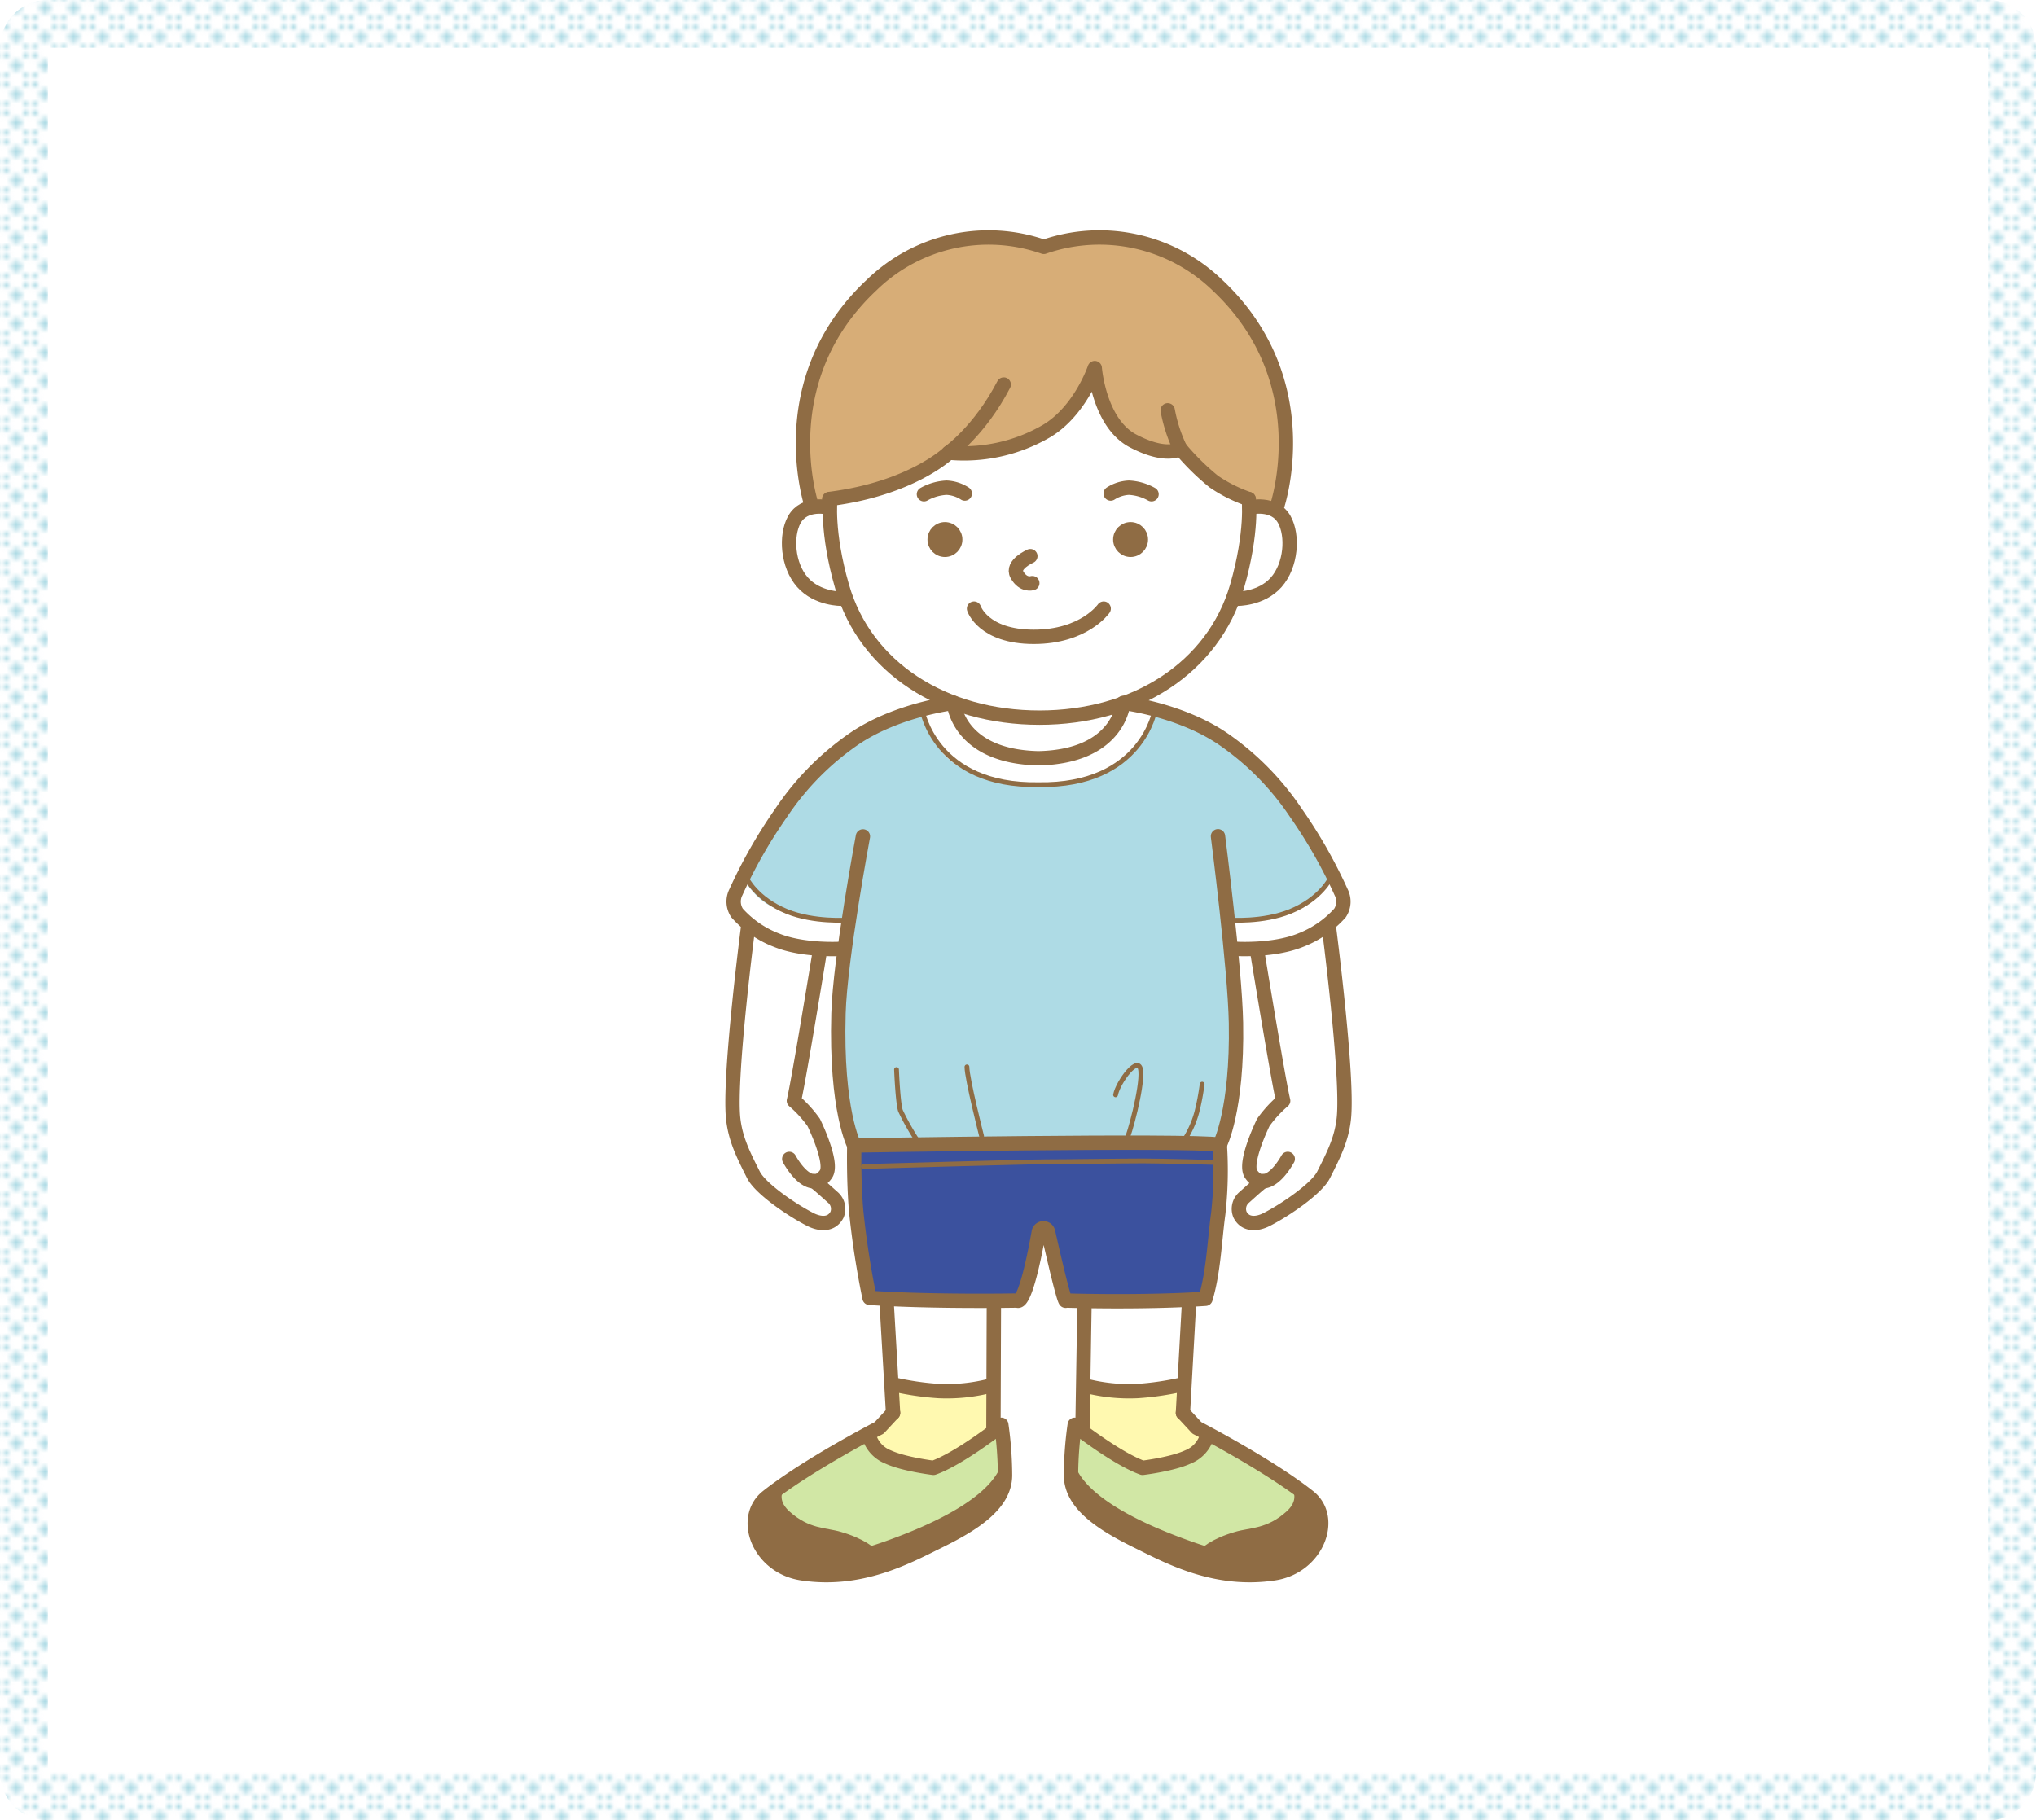 <svg xmlns="http://www.w3.org/2000/svg" xmlns:xlink="http://www.w3.org/1999/xlink" viewBox="0 0 425.54 380.51"><defs><pattern id="新規パターンスウォッチ_8" data-name="新規パターンスウォッチ 8" width="5.14" height="5.14" patternTransform="translate(-5.14 5.14)" patternUnits="userSpaceOnUse" viewBox="0 0 5.14 5.14"><rect width="5.14" height="5.14" fill="none"/><circle cx="2.57" cy="2.57" r="1.14" fill="#aedbe5"/><circle r="1.14" fill="#aedbe5"/><circle cx="5.13" r="1.14" fill="#aedbe5"/><circle cx="5.13" cy="5.12" r="1.14" fill="#aedbe5"/><circle cy="5.14" r="1.14" fill="#aedbe5"/><rect width="5.14" height="5.14" fill="none"/></pattern></defs><g id="レイヤー_2" data-name="レイヤー 2"><g id="レイヤー_3" data-name="レイヤー 3"><path d="M415.54,0a10,10,0,0,1,10,10V370.51a10,10,0,0,1-10,10H10a10,10,0,0,1-10-10V10A10,10,0,0,1,10,0Zm0,370.51V10H10V370.51Z" fill="url(#新規パターンスウォッチ_8)"/><path d="M217.82,52.33s11.45-4.59,22-1.24,22.38,13.57,25.38,23.62,3.88,13,3.17,19.39-1.94,12-1.94,12l-4.4.18-1.59-2.47s-7.05-2.29-10.93-6.17l-3.87-3.88s-7.58.89-12-4-5.11-11.81-5.11-11.81-4,11.63-13,13.93a89.38,89.38,0,0,1-15.69,2.64s-11.45,7.4-15.68,7.93-9.87,1.76-9.87,1.76L173.05,107l-3.87-1.58s-3.35-14.46.52-24.5S185.57,42.11,217.82,52.33Z" fill="#d7ad77"/><path d="M181.51,301.28s-21.19,9.33-21.19,12.54c0,8.47,22.22,12.51,22.22,12.51s19.77-9.06,21.89-11.11,6-3.75,6-5.64-.45-10.44-.45-10.44L195.38,308s-7.25-.71-9.22-2.6S181.51,301.28,181.51,301.28Z" fill="#d1e7a5"/><path d="M251.64,300.45s18.27,9,20.79,10.95c6.7,5.27-21.81,14.1-21.81,14.1s-19.77-9.06-21.9-11.11-4.65-3.78-4.65-5.67,2-9.61,2-9.61l11.74,8s7.24-.7,9.21-2.59S251.64,300.45,251.64,300.45Z" fill="#d1e7a5"/><path d="M192.08,148.22s-14.64,4.82-20.57,11.67-16.5,23-16.5,23,2.23,4.82,6.49,6.68,12.42,2.59,12.42,2.59l3,.19s-2,28.54-1.11,34.28,2.41,12.23,2.41,12.23h76.73s2.77-13.15,3.15-20.94-1.12-25.76-1.12-25.76,7.42.56,11.49-.93,9.64-5.56,9.83-7.59,0,.37-2-3.9-8.9-17.42-19.46-23.72-14.83-7.6-14.83-7.6a35.86,35.86,0,0,1-4.45,7.6c-2.78,3.52-8.71,8.16-20.75,8.16s-18.35-4.45-20.57-7.79A49.23,49.23,0,0,1,192.08,148.22Z" fill="#aedbe5"/><path d="M178.18,238.84h76.73a132.32,132.32,0,0,1-.3,17.6c-.83,7.34-2.49,14.55-2.49,14.55l-29.39.83-4.44-15.38s-2.91,8.31-3.46,11.09a7.94,7.94,0,0,1-2.08,4.15l-30.49-.41S176.73,247,178.18,238.84Z" fill="#3b519e"/><path d="M186.63,289.47a30.44,30.44,0,0,0,10.31,1.73,34.44,34.44,0,0,0,10-1.73l.76,8.46-11.51,8.58s-5.42,1.73-9.44-.87-5.21-5-5.21-5l4.45-4.56Z" fill="#fff9b0"/><path d="M246.55,289.47a30.44,30.44,0,0,1-10.31,1.73,34.44,34.44,0,0,1-10-1.73l-.76,8.46L237,306.51s5.43,1.73,9.44-.87,5.21-5,5.21-5l-4.45-4.56Z" fill="#fff9b0"/></g><g id="レイヤー_1-2" data-name="レイヤー 1"><path d="M178.55,239.48s-.17,7.25.4,13.7a182.17,182.17,0,0,0,2.79,18.11c13.5.89,30.9.56,30.9.56s1.61,1.72,4.49-14.4a1,1,0,0,1,1.91,0c3.63,16.06,3.71,14.4,3.71,14.4s15.72.52,29.21-.37c1.69-5.62,1.9-12.25,2.66-17.77a81.62,81.62,0,0,0,.33-14.4" fill="none" stroke="#8f6c44" stroke-linecap="round" stroke-linejoin="round" stroke-width="3"/><path d="M180.36,174.83s-4.79,25.64-5.11,37c-.58,20.35,3.3,27.61,3.3,27.61s69.83-1.19,76.4-.17c0,0,3.71-7.15,3.38-25.47-.21-11.41-3.76-39-3.76-39" fill="none" stroke="#8f6c44" stroke-linecap="round" stroke-linejoin="round" stroke-width="3"/><path d="M160.38,312.89c-2.36,3.46-3.53,10.85,4.94,14.88s18.45-.52,18.45-.52.23-.56-.6-1.74-3.07-3-7.69-4.34c-3-.9-6.76-.54-11.14-4.48-3.63-3.26-1.16-6.32-1.16-6.32Z" fill="#8f6c44" stroke="#8f6c44" stroke-miterlimit="10" stroke-width="2"/><path d="M168.24,326.92c.73.07,9.25-1.52,17.06-4.31C206.66,315,209.58,308,210,305.13a61.31,61.31,0,0,1-2.27,9c-4.09,3.85-18.55,11.63-25.44,12.77A49.91,49.91,0,0,1,168.24,326.92Z" fill="#8f6c44" stroke="#8f6c44" stroke-miterlimit="10"/><path d="M266.89,105.91s9-26.19-12.45-46.31a35.47,35.47,0,0,0-36.28-8,35,35,0,0,0-36,8c-21.47,20.12-12.45,46.31-12.45,46.31" fill="none" stroke="#8f6c44" stroke-linecap="round" stroke-linejoin="round" stroke-width="3"/><path d="M173.31,106.09s-5.17-1.3-7.29,2.53c-1.84,3.34-1.45,9.52,1.71,13.09s8.22,3.45,8.22,3.45" fill="none" stroke="#8f6c44" stroke-linecap="round" stroke-linejoin="round" stroke-width="3"/><path d="M261,104.31s.86,6.83-2.45,18.28c-4.92,17-21.31,27.42-41.29,27.42S180.87,139.6,176,122.59c-3.31-11.45-2.45-18.28-2.45-18.28" fill="#fff" stroke="#8f6c44" stroke-linecap="round" stroke-linejoin="round" stroke-width="3"/><path d="M261.16,106.09s5.17-1.3,7.28,2.53c1.85,3.34,1.45,9.52-1.7,13.09s-8.22,3.45-8.22,3.45" fill="none" stroke="#8f6c44" stroke-linecap="round" stroke-linejoin="round" stroke-width="3"/><path d="M198.29,94.62s6.39-4.42,11.5-14.24" fill="none" stroke="#8f6c44" stroke-linecap="round" stroke-linejoin="round" stroke-width="3"/><path d="M246.67,93.77a31.64,31.64,0,0,1-2.61-8" fill="none" stroke="#8f6c44" stroke-linecap="round" stroke-linejoin="round" stroke-width="3"/><circle cx="197.5" cy="112.78" r="2.65" fill="#8f6c44" stroke="#8f6c44" stroke-miterlimit="10" stroke-width="2"/><path d="M193.11,103.31a10.77,10.77,0,0,1,4.73-1.37,7.73,7.73,0,0,1,3.81,1.22" fill="none" stroke="#8f6c44" stroke-linecap="round" stroke-linejoin="round" stroke-width="3"/><circle cx="236.3" cy="112.78" r="2.65" fill="#8f6c44" stroke="#8f6c44" stroke-miterlimit="10" stroke-width="2"/><path d="M240.68,103.31a10.77,10.77,0,0,0-4.73-1.37,7.73,7.73,0,0,0-3.81,1.22" fill="none" stroke="#8f6c44" stroke-linecap="round" stroke-linejoin="round" stroke-width="3"/><path d="M215.76,121.89s-1.87.63-3.21-1.76c-1.2-2.13,2.8-3.88,2.8-3.88" fill="none" stroke="#8f6c44" stroke-linecap="round" stroke-linejoin="round" stroke-width="3"/><path d="M203.58,127.22s1.89,5.88,12.45,5.9,14.65-5.9,14.65-5.9" fill="none" stroke="#8f6c44" stroke-linecap="round" stroke-linejoin="round" stroke-width="3"/><path d="M173.31,104.31c17.3-2.16,25-9.69,25-9.69a34.26,34.26,0,0,0,20.38-4.49c7.09-4.19,10.12-13.19,10.12-13.19s.87,11.48,8,15.22,9.89,1.61,9.89,1.61a50.82,50.82,0,0,0,7,6.9,30.45,30.45,0,0,0,7.26,3.64" fill="none" stroke="#8f6c44" stroke-linecap="round" stroke-linejoin="round" stroke-width="3"/><path d="M156,183.53s2,4.36,8.47,7c5.7,2.31,12.56,1.78,12.56,1.78" fill="none" stroke="#8f6c44" stroke-linecap="round" stroke-linejoin="round"/><path d="M156.42,193.31s-4.1,31.45-3.19,40.41c.45,4.33,2.11,7.64,4.25,11.87,1.46,2.87,8,7.35,11.93,9.34,1.86.94,4.33,1.25,5.52-1a3.16,3.16,0,0,0-.89-3.67c-1.6-1.43-2.9-2.62-3.92-3.38" fill="none" stroke="#8f6c44" stroke-linecap="round" stroke-linejoin="round" stroke-width="3"/><path d="M171.24,199.52s-4.34,26.65-5.31,30.57a25.11,25.11,0,0,1,4.14,4.53s4.18,8.47,2.56,10.8c-2.21,3.17-5.3,1-7.67-3.17" fill="none" stroke="#8f6c44" stroke-linecap="round" stroke-linejoin="round" stroke-width="3"/><path d="M241.39,148.36s-2.62,16-24.33,15.66c-21.71.37-24.33-15.66-24.33-15.66" fill="none" stroke="#8f6c44" stroke-linecap="round" stroke-linejoin="round"/><path d="M278.1,183.53s-2,4.36-8.47,7c-5.7,2.31-12.56,1.78-12.56,1.78" fill="none" stroke="#8f6c44" stroke-linecap="round" stroke-linejoin="round"/><path d="M258.2,198.33s7.89.52,13.59-1.79a21.42,21.42,0,0,0,8.28-5.7,4.31,4.31,0,0,0,.24-4.33,103.09,103.09,0,0,0-9.46-16.61,57.63,57.63,0,0,0-15.18-15.42c-9-6.17-20.9-7.55-20.9-7.55s-.79,11.21-17.71,11.57c-16.93-.36-17.71-11.57-17.71-11.57s-11.9,1.38-20.91,7.55a57.58,57.58,0,0,0-15.17,15.42,103.22,103.22,0,0,0-9.47,16.61,4.31,4.31,0,0,0,.25,4.33,21.26,21.26,0,0,0,8.28,5.7c5.7,2.31,13.59,1.79,13.59,1.79" fill="none" stroke="#8f6c44" stroke-linecap="round" stroke-linejoin="round" stroke-width="3"/><path d="M277.69,193.31s4.11,31.45,3.19,40.41c-.44,4.33-2.11,7.64-4.25,11.87-1.45,2.87-8,7.35-11.93,9.34-1.85.94-4.33,1.25-5.51-1a3.15,3.15,0,0,1,.89-3.67c1.6-1.43,2.9-2.62,3.91-3.38" fill="none" stroke="#8f6c44" stroke-linecap="round" stroke-linejoin="round" stroke-width="3"/><path d="M262.87,199.52s4.35,26.65,5.32,30.57a25.48,25.48,0,0,0-4.15,4.53s-4.17,8.47-2.55,10.8c2.2,3.17,5.29,1,7.66-3.17" fill="none" stroke="#8f6c44" stroke-linecap="round" stroke-linejoin="round" stroke-width="3"/><line x1="186.66" y1="295.36" x2="185.3" y2="272.02" fill="none" stroke="#8f6c44" stroke-linecap="round" stroke-linejoin="round" stroke-width="3"/><path d="M181.62,300.13a6.7,6.7,0,0,0,4,4.42c3.31,1.53,9.48,2.27,9.48,2.27,5.21-1.85,13.37-8.19,13.37-8.19l.81-.81a76.27,76.27,0,0,1,.78,10.54c0,6.17-6.81,10.36-14.27,14-6.24,3.09-16,8.37-28.2,6.5-9-1.37-12.82-11.56-7.21-16,8.45-6.7,23.38-14.4,23.38-14.4l2.9-3.13" fill="none" stroke="#8f6c44" stroke-linecap="round" stroke-linejoin="round" stroke-width="3"/><line x1="207.73" y1="272.53" x2="207.64" y2="298.34" fill="none" stroke="#8f6c44" stroke-linecap="round" stroke-linejoin="round" stroke-width="3"/><path d="M186.76,289.39a59.65,59.65,0,0,0,9.41,1.38,36.64,36.64,0,0,0,10.67-1.07" fill="none" stroke="#8f6c44" stroke-linecap="round" stroke-linejoin="round" stroke-width="3"/><path d="M273.52,312.89c2.36,3.46,3.53,10.85-4.94,14.88s-18.46-.52-18.46-.52-.23-.56.61-1.74,3.07-3,7.68-4.34c3-.9,6.77-.54,11.15-4.48,3.62-3.26,1.16-6.32,1.16-6.32Z" fill="#8f6c44" stroke="#8f6c44" stroke-miterlimit="10" stroke-width="2"/><path d="M265.65,326.92c-.73.07-9.25-1.52-17-4.31C227.24,315,224.32,308,223.88,305.13a61.31,61.31,0,0,0,2.27,9c4.09,3.85,18.55,11.63,25.44,12.77A49.85,49.85,0,0,0,265.65,326.92Z" fill="#8f6c44" stroke="#8f6c44" stroke-miterlimit="10"/><line x1="247.24" y1="295.36" x2="248.54" y2="272.02" fill="none" stroke="#8f6c44" stroke-linecap="round" stroke-linejoin="round" stroke-width="3"/><path d="M252.28,300.13a6.73,6.73,0,0,1-4,4.42c-3.3,1.53-9.47,2.27-9.47,2.27-5.21-1.85-13.37-8.19-13.37-8.19l-.81-.81a76.27,76.27,0,0,0-.78,10.54c0,6.17,6.81,10.36,14.27,14,6.24,3.09,16,8.37,28.2,6.5,8.94-1.37,12.82-11.56,7.21-16-8.45-6.7-23.38-14.4-23.38-14.4l-2.9-3.13" fill="none" stroke="#8f6c44" stroke-linecap="round" stroke-linejoin="round" stroke-width="3"/><line x1="226.67" y1="272.27" x2="226.25" y2="298.34" fill="none" stroke="#8f6c44" stroke-linecap="round" stroke-linejoin="round" stroke-width="3"/><path d="M247.13,289.39a59.66,59.66,0,0,1-9.4,1.38,36.55,36.55,0,0,1-10.67-1.07" fill="none" stroke="#8f6c44" stroke-linecap="round" stroke-linejoin="round" stroke-width="3"/><path d="M180.44,243.84s34.37-1,38.42-1,15.85-.17,20.07-.17,15.66.33,15.66.33" fill="none" stroke="#8f6c44" stroke-linecap="round" stroke-linejoin="round"/><path d="M235.43,238.29c.55-.83,3.33-10.83,3-14.44s-4.72,2.22-5.27,5" fill="none" stroke="#8f6c44" stroke-linecap="round" stroke-linejoin="round"/><path d="M205.16,237.46s-3.06-12-3.06-14.45" fill="none" stroke="#8f6c44" stroke-linecap="round" stroke-linejoin="round"/><path d="M251.26,226.62a49.94,49.94,0,0,1-1.11,5.84,20.82,20.82,0,0,1-2.78,6.11" fill="none" stroke="#8f6c44" stroke-linecap="round" stroke-linejoin="round"/><path d="M187.38,223.57s.28,6.94.83,8.61a53,53,0,0,0,3.61,6.39" fill="none" stroke="#8f6c44" stroke-linecap="round" stroke-linejoin="round"/></g></g></svg>